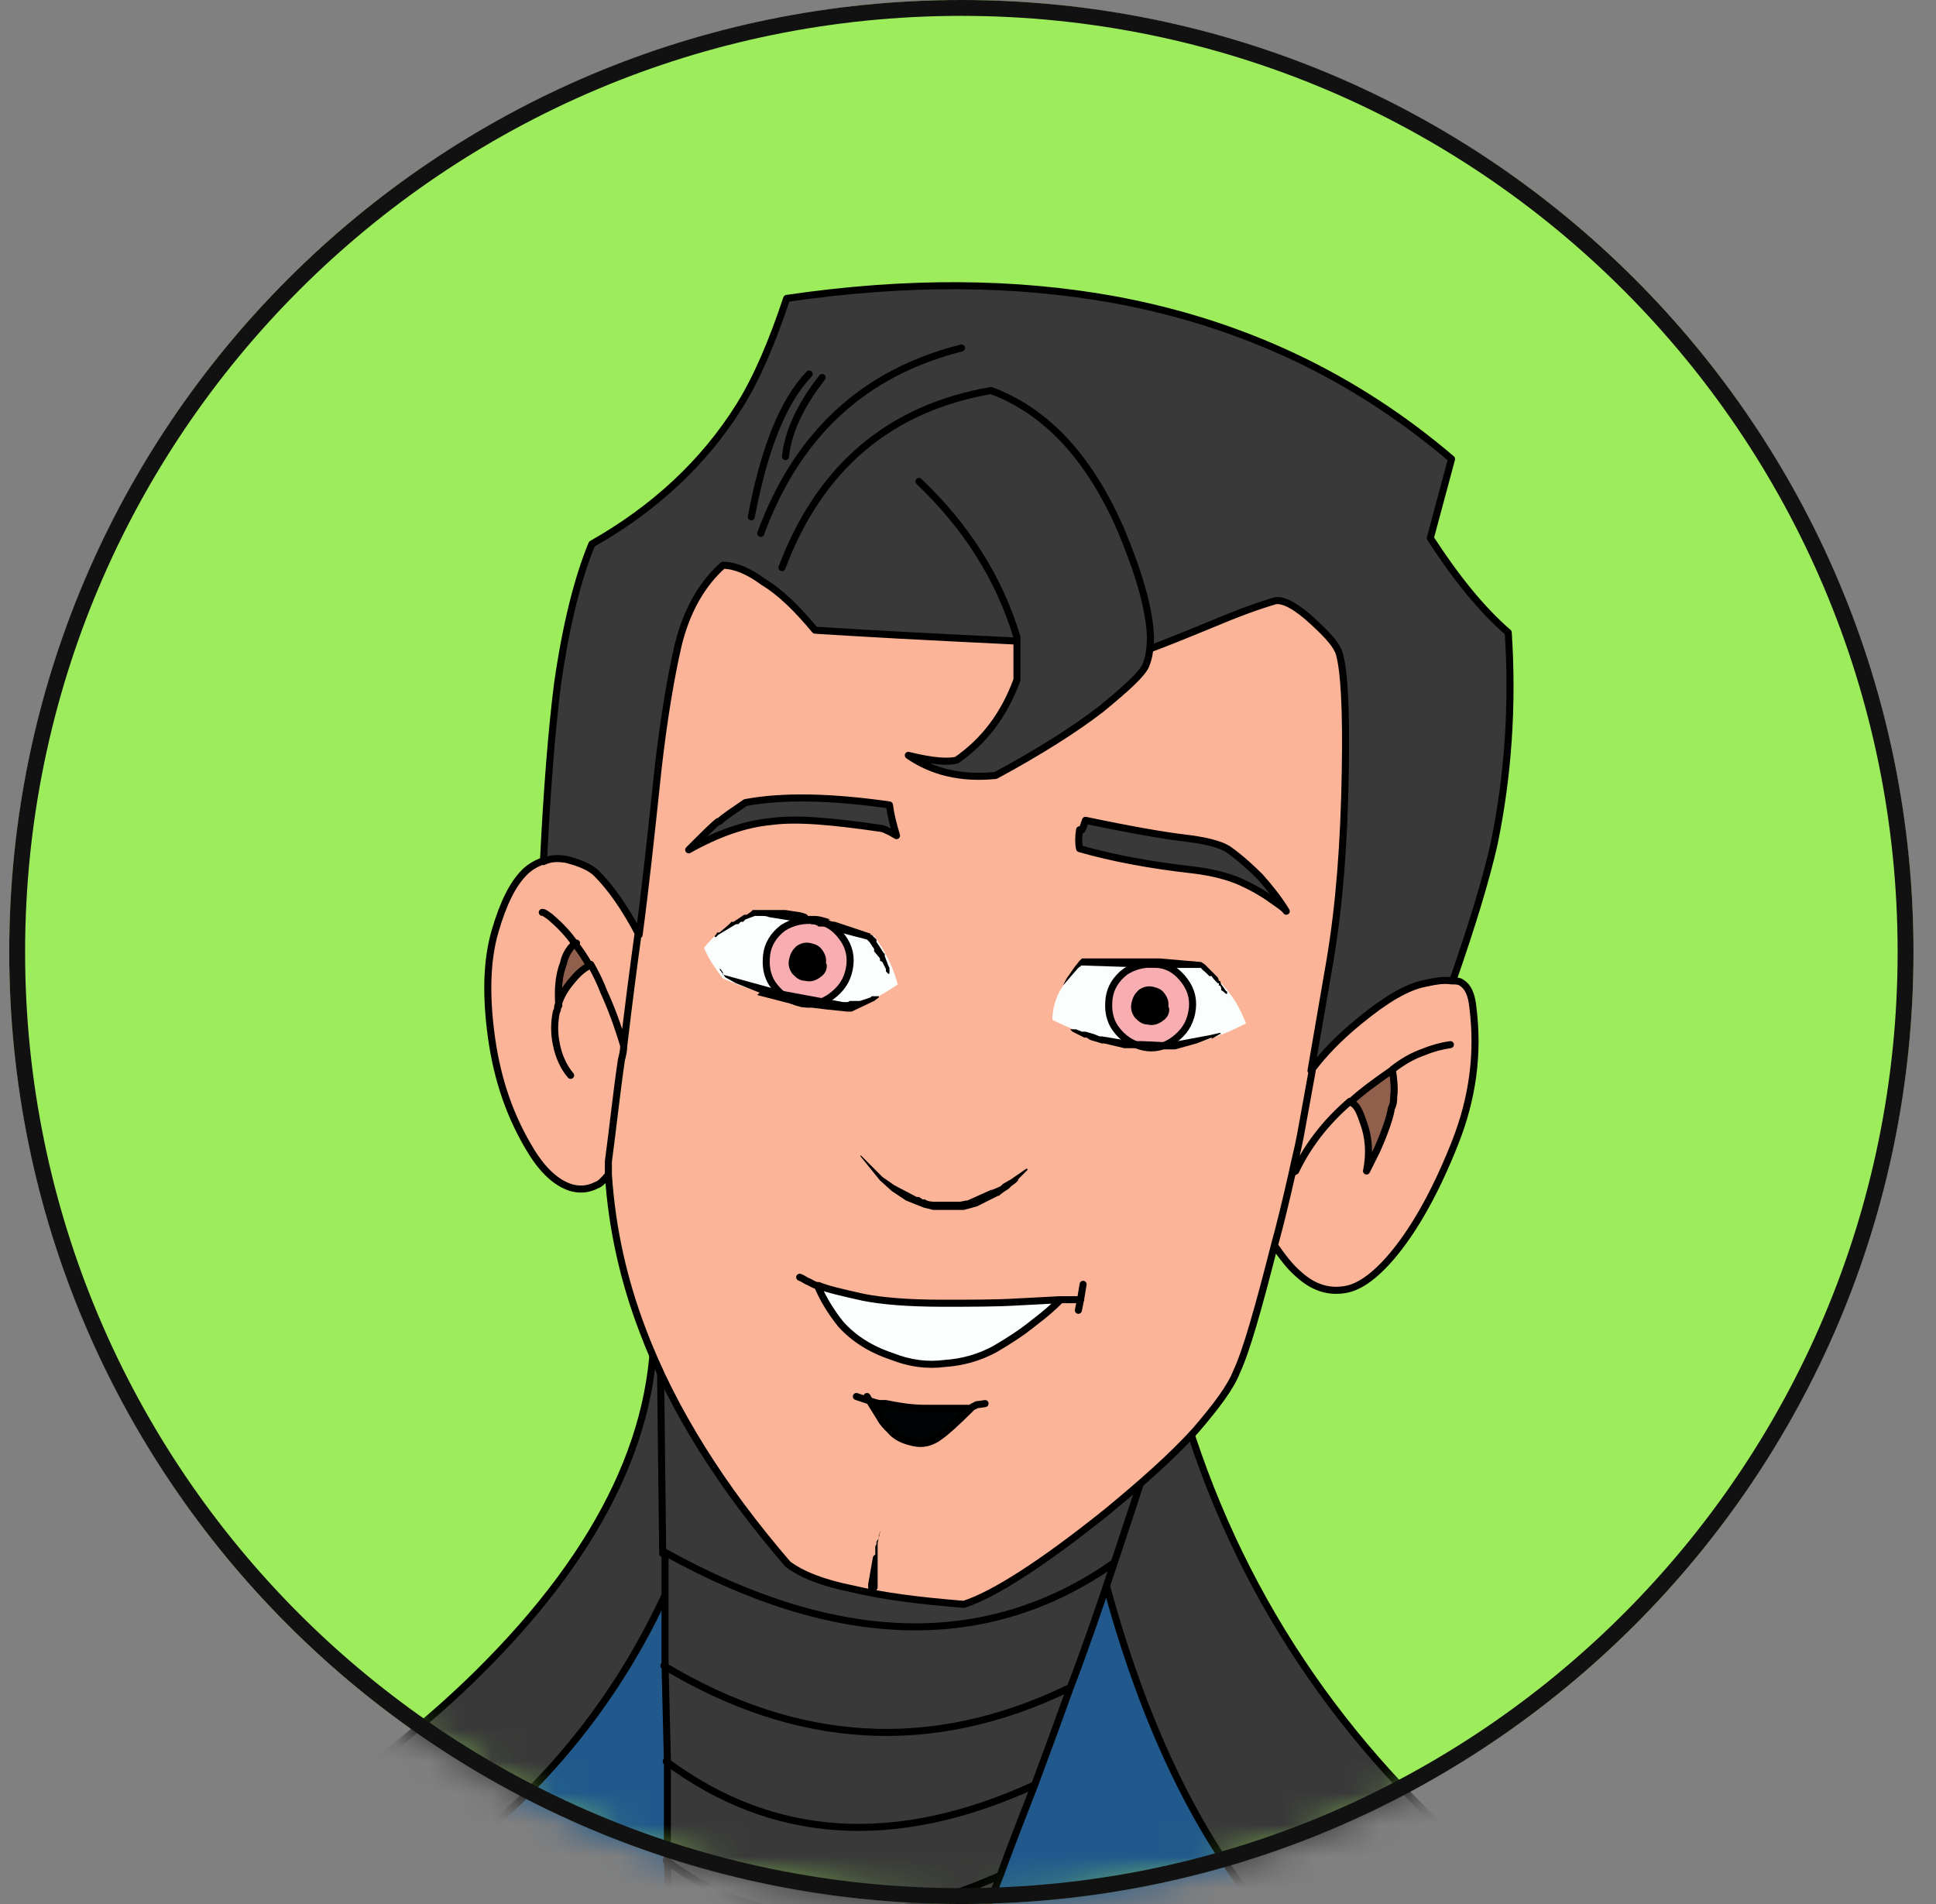 <svg width="61" height="60" viewBox="0 0 61 60" fill="none" xmlns="http://www.w3.org/2000/svg">
<rect x="0" y="0" width="61" height="60" fill="#808080" stroke="none"/>
<circle cx="30.291" cy="30" r="30" fill="#9DEC5B"/>
<mask id="mask0_302_1493" style="mask-type:alpha" maskUnits="userSpaceOnUse" x="0" y="0" width="61" height="60">
<circle cx="30.291" cy="30" r="30" fill="#FF8D1D"/>
</mask>
<g mask="url(#mask0_302_1493)">
<path d="M-5.724 87.466L-3.789 88.024C-0.887 78.462 1.308 69.42 2.797 60.862C0.825 61.793 -1.333 62.686 -3.603 63.541C-6.282 70.462 -6.989 78.425 -5.724 87.429M52.47 62.686C52.507 62.611 52.47 62.574 52.321 62.5C52.135 62.462 52.023 62.425 51.986 62.388C49.27 60.714 46.926 58.928 44.954 56.993C40.6 52.677 37.81 47.468 36.582 41.328C36.545 39.319 35.689 37.719 34.052 36.491C32.563 35.375 30.777 34.817 28.657 34.742C26.536 34.668 24.712 35.152 23.224 36.156C21.55 37.273 20.694 38.835 20.62 40.844C20.917 44.788 19.057 48.733 15.113 52.602C12.024 55.616 7.932 58.37 2.834 60.788C1.346 69.346 -0.85 78.388 -3.752 87.95L-5.687 87.392C-4.868 93.085 -3.305 99.15 -0.924 105.698C-0.701 105.549 -0.44 105.438 -0.217 105.289C-0.217 105.252 -0.143 105.252 -0.143 105.252C0.564 104.88 1.234 104.545 1.941 104.21L2.685 95.503C16.713 87.057 29.475 87.913 41.01 98.108L40.005 104.805C42.461 106.033 44.916 107.447 47.41 109.121H47.484C47.782 109.308 48.079 109.531 48.34 109.754C52.47 104.098 55.707 98.517 58.051 93.085C55.372 94.238 53.363 94.536 51.949 94.015C49.493 89.55 48.265 84.453 48.191 78.722C48.154 72.583 49.568 67.188 52.433 62.611L52.47 62.686Z" fill="#393939"/>
<path d="M-0.961 105.773C-3.343 99.261 -4.905 93.159 -5.724 87.466M-5.724 87.466C-6.989 78.462 -6.282 70.462 -3.603 63.579C-1.296 62.723 0.825 61.83 2.797 60.9C7.932 58.444 12.024 55.728 15.075 52.714C19.02 48.807 20.88 44.9 20.582 40.956C20.657 38.947 21.55 37.384 23.187 36.268C24.675 35.263 26.498 34.78 28.619 34.854C30.74 34.928 32.526 35.487 34.014 36.603C35.652 37.831 36.508 39.431 36.545 41.44C37.773 47.579 40.563 52.788 44.916 57.105C46.889 59.039 49.233 60.863 51.949 62.5C52.023 62.5 52.135 62.574 52.284 62.611C52.433 62.649 52.47 62.723 52.433 62.797C55.335 64.546 58.684 66.109 62.442 67.523C63.297 75.858 61.846 84.453 58.051 93.271C55.707 98.703 52.47 104.285 48.34 109.94M-5.724 87.466L-3.789 88.025C-0.887 78.462 1.308 69.421 2.797 60.863M47.41 109.196C44.916 107.522 42.461 106.108 40.005 104.88M40.005 104.88C27.168 98.592 14.48 98.368 1.904 104.322C1.197 104.657 0.527 104.992 -0.18 105.364M40.005 104.88L41.01 98.183C29.475 87.987 16.713 87.132 2.685 95.578L1.941 104.285M52.47 62.686C49.605 67.263 48.191 72.658 48.228 78.797C48.265 84.527 49.53 89.625 51.986 94.09C53.363 94.611 55.409 94.313 58.088 93.159" stroke="black" stroke-width="0.222" stroke-linecap="round" stroke-linejoin="round"/>
<path d="M33.866 45.681L22.815 44.491C21.104 52.974 16.043 58.89 7.671 62.202L8.304 70.239C18.127 74.22 28.508 74.518 39.41 71.057L45.512 64.472C39.633 62.202 35.764 55.914 33.903 45.644L33.866 45.681Z" fill="#21598C"/>
<path d="M7.671 62.202C16.043 58.89 21.104 52.974 22.815 44.491L33.903 45.681C35.764 55.914 39.633 62.202 45.512 64.472L39.41 71.057C28.508 74.481 18.164 74.22 8.304 70.239L7.671 62.202Z" stroke="black" stroke-width="0.222" stroke-linecap="round" stroke-linejoin="round"/>
<path d="M32.563 56.249C32.936 55.244 33.308 54.24 33.68 53.198C29.364 55.281 25.085 55.021 20.917 52.491V55.505C24.303 57.998 28.173 58.258 32.563 56.249ZM30.331 61.904C30.703 60.974 31.112 60.044 31.485 59.077C27.354 60.937 23.894 60.751 20.992 58.593V61.272C23.559 63.095 26.685 63.318 30.331 61.904ZM21.066 63.281C21.81 64.658 22.964 65.439 24.527 65.7C26.015 65.923 27.54 65.588 29.14 64.695C29.55 63.802 29.922 62.872 30.331 61.904C26.685 63.318 23.559 63.095 21.029 61.272V63.281M31.485 59.077C31.857 58.147 32.229 57.216 32.563 56.249C28.173 58.221 24.303 57.96 20.955 55.505V58.63C23.857 60.788 27.354 60.937 31.485 59.114M33.717 53.198C34.163 51.933 34.647 50.63 35.094 49.328C31.112 52.119 26.387 51.97 20.917 48.993V52.528C25.159 55.095 29.401 55.319 33.717 53.235M35.056 49.328C35.689 47.431 36.322 45.496 36.954 43.486L20.769 42.519L20.843 48.956C26.313 51.97 31.038 52.081 35.019 49.328H35.056Z" fill="#393939"/>
<path d="M20.88 48.956L20.805 42.482L36.991 43.449C36.358 45.459 35.726 47.393 35.093 49.291C34.647 50.63 34.2 51.933 33.716 53.198C33.344 54.24 32.972 55.244 32.6 56.249M32.6 56.249C32.228 57.216 31.856 58.147 31.521 59.077C31.149 60.044 30.777 60.974 30.368 61.905C29.958 62.835 29.586 63.765 29.177 64.695C27.577 65.551 26.052 65.886 24.563 65.7C23 65.477 21.847 64.658 21.103 63.281V61.272L21.028 58.593V55.468L20.954 52.454V48.919C26.386 51.933 31.112 52.044 35.093 49.254M32.6 56.249C28.21 58.258 24.34 57.998 20.991 55.505M20.917 52.491C25.121 55.021 29.363 55.282 33.679 53.198M20.991 58.63C23.856 60.788 27.354 60.937 31.484 59.114M21.028 61.309C23.559 63.133 26.684 63.356 30.331 61.942" stroke="black" stroke-width="0.222" stroke-linecap="round" stroke-linejoin="round"/>
<path d="M2.574 63.318C2.128 61.607 1.458 60.416 0.528 59.746C0.007 59.746 -0.514 59.821 -0.998 59.858C-0.775 61.607 -1.444 63.504 -3.082 65.588C-4.867 67.858 -6.951 69.606 -9.37 70.872C-11.788 72.1 -14.356 72.844 -17.183 73.104C-17.593 73.104 -17.89 73.104 -18.114 73.104C-18.448 73.104 -18.709 72.992 -18.932 72.881C-19.193 72.769 -19.379 72.583 -19.49 72.323C-19.825 73.216 -20.123 74.146 -20.383 75.113C-11.751 77.457 -4.123 73.551 2.574 63.281V63.318Z" fill="#393939"/>
<path d="M-0.998 59.858C-0.514 59.821 0.007 59.783 0.528 59.746C1.421 60.416 2.128 61.607 2.574 63.318C-4.086 73.551 -11.751 77.495 -20.383 75.15C-20.123 74.183 -19.825 73.253 -19.49 72.36C-18.151 68.825 -16.328 65.96 -14.021 63.802C-11.081 61.644 -6.728 60.342 -0.998 59.895V59.858ZM-0.998 59.858C-0.775 61.607 -1.444 63.504 -3.082 65.625C-4.867 67.895 -6.951 69.644 -9.332 70.909C-11.751 72.137 -14.356 72.881 -17.146 73.141C-17.555 73.141 -17.853 73.141 -18.076 73.141C-18.411 73.141 -18.672 73.03 -18.895 72.918C-19.155 72.806 -19.341 72.62 -19.453 72.36" stroke="black" stroke-width="0.222" stroke-linecap="round" stroke-linejoin="round"/>
<path d="M17.941 29.868C17.829 30.017 17.755 30.166 17.718 30.352C17.569 30.724 17.532 31.17 17.569 31.691C17.643 31.393 17.792 31.133 18.016 30.91C18.164 30.687 18.351 30.538 18.574 30.426C18.425 30.203 18.276 29.98 18.127 29.756C18.053 29.756 18.016 29.831 17.941 29.905M43.875 33.7H43.838C43.392 33.998 42.945 34.333 42.573 34.668C42.61 34.668 42.685 34.742 42.722 34.779C42.833 34.891 42.908 35.04 42.982 35.3C43.131 35.784 43.168 36.305 43.094 36.863L43.429 36.193C43.689 35.598 43.838 35.151 43.875 34.891C43.875 34.779 43.913 34.668 43.95 34.519C43.95 34.221 43.95 33.961 43.913 33.7H43.875Z" fill="#90604D"/>
<path d="M19.02 31.245C19.243 31.729 19.466 32.324 19.652 32.956C19.801 31.691 19.95 30.538 20.099 29.459C19.652 28.64 19.206 28.008 18.759 27.524C18.573 27.301 18.238 27.152 17.792 27.078C17.531 27.04 17.308 27.078 17.085 27.152C16.899 27.226 16.713 27.338 16.564 27.487C16.192 27.822 15.894 28.454 15.634 29.347C15.373 30.24 15.336 31.357 15.522 32.696C15.708 34.035 16.117 35.263 16.787 36.305C17.159 36.938 17.569 37.31 18.015 37.422C18.275 37.496 18.536 37.496 18.834 37.347C18.945 37.31 19.057 37.198 19.206 37.012C19.206 36.863 19.206 36.752 19.206 36.603C19.355 35.487 19.503 34.408 19.615 33.403C19.615 33.254 19.652 33.105 19.689 32.956C19.503 32.324 19.28 31.766 19.057 31.245C18.908 30.947 18.796 30.65 18.648 30.389C18.424 30.501 18.238 30.687 18.089 30.873C17.866 31.133 17.717 31.394 17.643 31.691C17.643 31.729 17.643 31.803 17.606 31.84C17.606 31.803 17.606 31.729 17.643 31.691C17.606 31.171 17.643 30.724 17.792 30.352C17.866 30.166 17.941 30.017 18.015 29.868C18.089 29.794 18.127 29.719 18.201 29.719C17.978 29.384 17.68 29.124 17.42 28.864C17.345 28.789 17.234 28.752 17.159 28.715C17.234 28.715 17.308 28.789 17.42 28.864C17.717 29.124 17.978 29.384 18.201 29.719C18.35 29.905 18.499 30.129 18.648 30.389C18.796 30.65 18.945 30.947 19.057 31.245M46.442 31.729C46.405 31.357 46.293 31.096 46.107 30.984C46.033 30.947 45.921 30.91 45.772 30.91C45.549 30.91 45.289 30.91 44.954 30.984C44.396 31.096 43.689 31.505 42.87 32.175C42.275 32.659 41.791 33.18 41.344 33.738L40.972 35.784C40.898 36.194 40.786 36.566 40.712 36.975C40.749 36.975 40.786 36.901 40.824 36.901C41.196 36.119 41.791 35.375 42.535 34.705C42.907 34.37 43.317 34.073 43.8 33.738C43.8 33.738 43.8 33.738 43.837 33.738C44.172 33.477 44.507 33.291 44.842 33.18C45.102 33.068 45.4 32.994 45.661 32.956C45.4 32.956 45.14 33.068 44.842 33.18C44.507 33.291 44.172 33.515 43.837 33.738C43.875 33.998 43.912 34.296 43.875 34.556C43.875 34.668 43.875 34.78 43.8 34.928C43.763 35.189 43.614 35.636 43.354 36.231L43.019 36.901C43.13 36.342 43.093 35.822 42.907 35.338C42.833 35.114 42.758 34.928 42.647 34.817C42.61 34.78 42.535 34.742 42.498 34.705C41.717 35.375 41.158 36.119 40.786 36.901C40.786 36.901 40.712 36.938 40.675 36.975C40.489 37.794 40.303 38.575 40.117 39.245C40.34 39.617 40.6 39.914 40.861 40.138C41.419 40.584 41.94 40.77 42.424 40.621C42.944 40.472 43.465 40.026 44.061 39.282C44.656 38.501 45.214 37.422 45.809 36.008C46.368 34.594 46.554 33.18 46.368 31.729M36.284 20.454C35.577 20.38 33.642 20.268 30.442 20.12C27.392 19.971 25.829 19.859 25.754 19.859C25.196 19.189 24.675 18.669 24.117 18.334C23.633 17.999 23.224 17.85 22.852 17.813C22.182 18.408 21.699 19.264 21.438 20.343C21.215 21.31 20.992 22.613 20.806 24.25C20.582 26.333 20.396 28.082 20.21 29.459C20.061 30.501 19.913 31.691 19.764 32.956C19.764 33.105 19.727 33.254 19.689 33.403C19.541 34.408 19.429 35.487 19.28 36.603C19.28 36.752 19.28 36.901 19.28 37.012C19.392 38.724 19.764 40.361 20.359 41.924C21.326 44.417 22.852 46.835 24.936 49.291C25.382 49.589 26.052 49.849 26.982 50.072C27.912 50.258 29.066 50.444 30.48 50.556C31.41 50.258 32.898 49.291 35.019 47.617C36.098 46.761 37.028 45.905 37.773 45.086C38.442 44.342 38.889 43.71 39.075 43.226C39.335 42.631 39.745 41.291 40.266 39.245C40.452 38.575 40.6 37.794 40.824 36.975C40.898 36.603 41.01 36.194 41.084 35.784L41.456 33.738L42.051 30.277C42.349 28.529 42.498 26.557 42.535 24.324C42.535 22.352 42.498 21.124 42.349 20.603C42.275 20.38 42.014 20.045 41.531 19.599C41.01 19.115 40.6 18.892 40.34 18.929C40.079 18.966 39.484 19.189 38.591 19.561C37.512 20.008 36.768 20.306 36.359 20.454H36.284Z" fill="#FBB497"/>
<path d="M45.699 14.464C42.648 11.859 39.113 10.185 35.057 9.441C31.969 8.883 28.546 8.845 24.75 9.404C24.304 10.743 23.82 11.897 23.262 12.79C22.146 14.576 20.583 16.027 18.611 17.143C18.165 18.222 17.792 19.71 17.532 21.534C17.346 22.985 17.197 24.882 17.085 27.152C17.309 27.04 17.532 27.04 17.792 27.078C18.239 27.189 18.574 27.338 18.76 27.524C19.206 27.971 19.653 28.603 20.099 29.459C20.285 28.082 20.471 26.371 20.695 24.25C20.881 22.613 21.104 21.31 21.327 20.343C21.588 19.264 22.071 18.408 22.741 17.813C23.113 17.813 23.56 17.999 24.006 18.334C24.564 18.669 25.085 19.189 25.643 19.859C25.718 19.859 27.28 19.971 30.332 20.12C33.532 20.268 35.504 20.417 36.173 20.454C36.583 20.306 37.327 20.008 38.406 19.561C39.299 19.189 39.894 19.003 40.154 18.929C40.415 18.892 40.824 19.115 41.345 19.599C41.829 20.045 42.089 20.343 42.164 20.603C42.313 21.124 42.387 22.352 42.35 24.324C42.313 26.557 42.164 28.529 41.866 30.277L41.271 33.738C41.68 33.18 42.201 32.659 42.796 32.175C43.615 31.505 44.285 31.096 44.88 30.984C45.215 30.91 45.475 30.873 45.699 30.91C46.294 29.198 46.74 27.747 47.001 26.594C47.447 24.436 47.596 22.203 47.447 19.933C46.629 19.227 45.81 18.222 44.992 16.957L45.661 14.464M30.294 10.966C27.206 11.748 25.122 13.683 23.969 16.808C25.085 13.683 27.206 11.748 30.294 10.966ZM25.904 11.897C25.234 12.752 24.825 13.608 24.75 14.389C24.825 13.608 25.197 12.79 25.904 11.897Z" fill="#393939"/>
<path d="M45.773 30.91C46.369 29.198 46.815 27.747 47.076 26.594C47.522 24.436 47.671 22.203 47.522 19.933C46.704 19.227 45.885 18.222 45.066 16.957L45.736 14.464C42.685 11.859 39.15 10.185 35.095 9.441C32.006 8.883 28.583 8.845 24.788 9.404C24.341 10.743 23.858 11.897 23.3 12.79C22.183 14.576 20.621 16.027 18.649 17.143C18.202 18.222 17.83 19.71 17.57 21.534C17.384 22.985 17.235 24.882 17.123 27.152C17.346 27.04 17.57 27.04 17.83 27.078C18.276 27.189 18.611 27.338 18.797 27.524C19.244 27.971 19.69 28.603 20.137 29.459C20.323 28.082 20.509 26.371 20.732 24.25C20.918 22.613 21.142 21.31 21.365 20.343C21.625 19.264 22.109 18.408 22.779 17.813C23.151 17.813 23.597 17.999 24.044 18.334C24.602 18.669 25.123 19.189 25.681 19.859C25.755 19.859 27.318 19.971 30.369 20.12C33.569 20.268 35.541 20.417 36.211 20.454C36.62 20.306 37.364 20.008 38.443 19.561C39.336 19.189 39.932 19.003 40.192 18.929C40.453 18.892 40.862 19.115 41.383 19.599C41.867 20.045 42.127 20.343 42.201 20.603C42.35 21.124 42.425 22.352 42.387 24.324C42.35 26.557 42.201 28.529 41.904 30.277L41.308 33.738C41.718 33.18 42.239 32.659 42.834 32.175C43.653 31.505 44.322 31.096 44.918 30.984C45.252 30.91 45.513 30.873 45.736 30.91C45.885 30.91 45.997 30.91 46.071 30.984C46.257 31.096 46.369 31.357 46.406 31.729C46.592 33.18 46.406 34.594 45.848 36.008C45.29 37.421 44.694 38.5 44.099 39.282C43.504 40.063 42.946 40.51 42.462 40.621C41.941 40.733 41.42 40.621 40.899 40.138C40.639 39.914 40.415 39.617 40.155 39.245M40.155 39.245C39.634 41.291 39.262 42.593 38.964 43.226C38.778 43.71 38.332 44.305 37.662 45.086C36.918 45.905 35.988 46.723 34.909 47.616C32.825 49.291 31.299 50.258 30.369 50.556C28.955 50.444 27.802 50.295 26.872 50.072C25.941 49.886 25.272 49.626 24.825 49.291C22.741 46.872 21.179 44.416 20.249 41.924C19.653 40.361 19.281 38.724 19.169 37.012M40.155 39.245C40.341 38.575 40.527 37.794 40.713 36.975M19.169 37.012C19.021 37.198 18.909 37.31 18.797 37.347C18.5 37.496 18.239 37.496 17.979 37.421C17.532 37.273 17.123 36.901 16.751 36.305C16.081 35.226 15.672 34.035 15.486 32.696C15.3 31.357 15.337 30.24 15.598 29.347C15.858 28.454 16.156 27.859 16.528 27.487C16.677 27.338 16.863 27.226 17.049 27.152M19.169 37.012C19.169 36.901 19.169 36.752 19.169 36.603C19.318 35.487 19.43 34.407 19.579 33.403C19.616 33.254 19.653 33.105 19.653 32.956M43.876 33.701C44.211 33.44 44.545 33.254 44.88 33.142C45.141 33.031 45.438 32.956 45.699 32.919M42.574 34.705C42.946 34.37 43.355 34.073 43.839 33.738C43.839 33.738 43.839 33.738 43.876 33.738C43.913 33.998 43.95 34.296 43.913 34.556C43.913 34.668 43.913 34.78 43.839 34.928C43.801 35.189 43.653 35.635 43.392 36.231L43.057 36.901C43.169 36.342 43.132 35.821 42.946 35.338C42.871 35.114 42.797 34.928 42.685 34.817C42.648 34.78 42.574 34.742 42.536 34.705C41.755 35.375 41.197 36.119 40.825 36.901C40.825 36.901 40.75 36.938 40.713 36.975M40.713 36.975C40.788 36.603 40.899 36.194 40.974 35.784L41.346 33.738M25.495 11.785C24.676 12.641 24.081 14.129 23.672 16.287M30.295 10.966C27.206 11.748 25.123 13.683 23.969 16.808M25.904 11.897C25.234 12.752 24.825 13.608 24.751 14.389M18.611 30.389C18.76 30.649 18.909 30.947 19.021 31.245C19.244 31.729 19.467 32.324 19.653 32.956M19.653 32.956C19.802 31.691 19.951 30.538 20.1 29.459M17.086 28.752C17.16 28.752 17.235 28.826 17.346 28.901C17.644 29.161 17.904 29.422 18.128 29.756C18.276 29.942 18.425 30.166 18.574 30.426C18.351 30.538 18.165 30.724 18.016 30.91C17.793 31.17 17.644 31.431 17.57 31.729C17.57 31.766 17.57 31.84 17.532 31.877C17.458 32.212 17.458 32.584 17.532 32.919C17.607 33.291 17.756 33.626 17.979 33.887M18.165 29.719C18.09 29.719 18.053 29.794 17.979 29.868C17.867 30.017 17.793 30.166 17.756 30.352C17.607 30.724 17.57 31.17 17.607 31.691" stroke="black" stroke-width="0.222" stroke-linecap="round" stroke-linejoin="round"/>
<path d="M27.727 48.175V48.249C27.727 48.286 27.69 48.398 27.69 48.398V48.472L27.616 48.584V48.658L27.579 48.733V48.993C27.541 48.993 27.504 49.068 27.504 49.068L27.355 49.923V49.998C27.355 50.072 27.355 50.147 27.467 50.147C27.579 50.147 27.616 50.147 27.653 50.035V49.923V49.812V49.03V48.956V48.882V48.696V48.621L27.727 48.286C27.727 48.249 27.727 48.138 27.727 48.138V48.175Z" fill="black"/>
<path d="M27.132 36.417H27.095L27.727 37.198L28.099 37.533L28.546 37.831L29.104 38.054L29.402 38.128C29.513 38.128 29.625 38.128 29.699 38.128H29.774H29.848H29.885H29.96H29.997H30.22H30.295H30.369L30.778 38.017L31.448 37.682H31.485C31.485 37.645 31.783 37.459 31.783 37.459L31.857 37.384L32.006 37.273L32.081 37.198V37.161L32.378 36.863C32.378 36.826 32.341 36.826 32.341 36.826L31.857 37.161L31.597 37.31L31.523 37.384L31.262 37.496H31.225L30.481 37.831H30.444L30.257 37.868H30.183H30.109H29.923H29.885H29.811H29.736H29.662C29.588 37.868 29.513 37.868 29.402 37.868C29.29 37.868 29.178 37.831 29.141 37.794H29.067L28.955 37.719H28.881L28.174 37.347L27.802 37.087L27.727 37.012L27.653 36.938L27.578 36.863L27.504 36.789L27.095 36.38L27.132 36.417Z" fill="black"/>
<path d="M28.88 15.17C28.434 15.17 27.69 15.58 26.685 16.361C25.643 17.142 24.974 17.626 24.639 17.924C25.829 14.761 28.025 12.901 31.224 12.342C32.936 12.975 34.313 14.426 35.317 16.77C35.876 18.11 36.173 19.226 36.21 20.119C36.21 20.491 36.173 20.789 36.062 21.049C35.95 21.31 35.466 21.756 34.648 22.389C33.829 23.058 32.713 23.728 31.336 24.472C30.257 24.584 29.327 24.361 28.583 23.84C29.327 24.026 29.811 24.063 30.108 24.026C30.964 23.431 31.597 22.575 31.969 21.496V20.156C31.411 18.296 30.369 16.659 28.88 15.245V15.17Z" fill="#393939"/>
<path d="M24.639 17.887C25.829 14.724 28.025 12.864 31.224 12.306C32.936 12.938 34.313 14.389 35.317 16.696C35.876 18.036 36.21 19.152 36.248 20.045C36.248 20.417 36.21 20.715 36.099 20.975C35.987 21.236 35.504 21.682 34.685 22.352C33.866 22.984 32.75 23.691 31.373 24.436C30.294 24.547 29.364 24.324 28.62 23.803C29.364 23.989 29.885 24.026 30.145 23.952C31.001 23.357 31.634 22.538 32.043 21.422V20.082C31.485 18.222 30.443 16.585 28.955 15.171" stroke="black" stroke-width="0.222" stroke-linecap="round" stroke-linejoin="round"/>
<path d="M28.77 45.458C29.067 45.532 29.328 45.458 29.551 45.309C29.774 45.16 30.109 44.863 30.593 44.379C30.072 44.379 29.588 44.379 29.142 44.379C28.695 44.379 28.286 44.304 27.914 44.193C27.877 44.193 27.839 44.193 27.765 44.193C27.616 44.193 27.467 44.118 27.318 44.081C27.467 44.342 27.616 44.565 27.728 44.751C27.802 44.9 27.914 45.049 28.025 45.123C28.211 45.346 28.435 45.458 28.77 45.532V45.458Z" fill="#000405"/>
<path d="M33.457 40.956L32.043 41.03C31.411 41.067 30.629 41.104 29.736 41.067C28.62 41.067 27.802 40.993 27.244 40.881C26.537 40.732 26.09 40.621 25.83 40.509C26.016 40.956 26.276 41.365 26.574 41.737C26.983 42.183 27.504 42.518 28.174 42.742C28.695 42.965 29.253 43.039 29.848 42.965C30.406 42.965 30.927 42.816 31.411 42.518C31.857 42.258 32.267 41.997 32.676 41.663C32.974 41.439 33.234 41.216 33.495 40.956H33.457Z" fill="#FAFFFD"/>
<path d="M34.127 40.472L34.052 40.919L33.978 41.291M33.457 40.956C33.531 40.956 33.606 40.956 33.68 40.956C33.792 40.956 33.904 40.956 34.052 40.956M25.792 40.51C26.053 40.621 26.536 40.733 27.206 40.882C27.764 40.993 28.583 41.068 29.699 41.068C30.592 41.068 31.373 41.068 32.006 41.03L33.42 40.956C33.159 41.216 32.899 41.44 32.601 41.663C32.192 41.998 31.783 42.258 31.336 42.519C30.852 42.779 30.331 42.928 29.773 42.965C29.215 43.04 28.657 42.965 28.099 42.742C27.429 42.519 26.908 42.184 26.499 41.737C26.201 41.365 25.941 40.956 25.755 40.51C25.68 40.51 25.569 40.435 25.494 40.398C25.383 40.361 25.308 40.286 25.197 40.249M27.318 44.007C27.466 44.267 27.615 44.491 27.727 44.677C27.801 44.826 27.913 44.937 28.025 45.049C28.211 45.272 28.434 45.384 28.769 45.458C29.066 45.533 29.327 45.458 29.55 45.309C29.773 45.16 30.108 44.863 30.592 44.379C30.071 44.379 29.587 44.379 29.141 44.379C28.694 44.379 28.285 44.305 27.913 44.23C27.876 44.23 27.839 44.23 27.764 44.23C27.615 44.23 27.466 44.156 27.318 44.119C27.206 44.081 27.094 44.044 26.983 44.007M30.629 44.342L30.778 44.267C30.741 44.267 30.815 44.267 31.038 44.23" stroke="black" stroke-width="0.222" stroke-linecap="round" stroke-linejoin="round"/>
<path d="M25.458 28.975C24.863 28.863 24.305 28.789 23.784 28.752C23.151 28.975 22.593 29.347 22.184 29.868C22.332 30.24 22.556 30.538 22.779 30.835C24.081 31.393 25.421 31.691 26.797 31.766C27.318 31.617 27.802 31.356 28.286 31.021C28.137 30.463 27.876 29.942 27.542 29.496C26.686 29.235 25.979 29.049 25.458 28.938V28.975Z" fill="#FAFFFD"/>
<path d="M26.759 30.538C26.833 30.166 26.759 29.868 26.535 29.533C26.312 29.235 26.052 29.049 25.68 29.012C25.308 28.975 25.01 29.012 24.675 29.235C24.377 29.459 24.191 29.719 24.154 30.091C24.117 30.463 24.154 30.761 24.377 31.058C24.601 31.356 24.861 31.542 25.233 31.617C25.605 31.691 25.903 31.617 26.201 31.393C26.498 31.207 26.684 30.91 26.759 30.538Z" fill="#F8AEB1"/>
<path d="M26.759 30.538C26.685 30.91 26.499 31.171 26.201 31.394C25.903 31.617 25.569 31.692 25.234 31.617C24.899 31.543 24.601 31.357 24.378 31.059C24.155 30.761 24.117 30.426 24.155 30.091C24.192 29.757 24.378 29.459 24.676 29.236C24.973 29.05 25.308 28.975 25.68 29.012C26.052 29.05 26.313 29.236 26.536 29.533C26.759 29.831 26.834 30.166 26.759 30.538Z" stroke="black" stroke-width="0.222" stroke-linecap="round" stroke-linejoin="round"/>
<path d="M25.941 30.426C25.941 30.277 25.941 30.165 25.866 30.053C25.792 29.942 25.68 29.867 25.569 29.867C25.457 29.867 25.309 29.867 25.197 29.942C25.086 30.016 25.011 30.128 25.011 30.277C25.011 30.426 25.011 30.537 25.086 30.649C25.16 30.76 25.271 30.835 25.42 30.835C25.569 30.835 25.68 30.835 25.792 30.76C25.904 30.686 25.978 30.574 25.978 30.463L25.941 30.426Z" fill="black"/>
<path d="M25.941 30.426C25.941 30.575 25.866 30.649 25.755 30.724C25.643 30.798 25.532 30.835 25.383 30.798C25.234 30.798 25.16 30.724 25.048 30.612C24.974 30.5 24.937 30.389 24.974 30.24C25.011 30.091 25.048 30.017 25.16 29.905C25.271 29.831 25.383 29.793 25.532 29.831C25.68 29.868 25.755 29.905 25.829 30.017C25.904 30.128 25.941 30.24 25.904 30.389L25.941 30.426Z" stroke="black" stroke-width="0.222" stroke-linecap="round" stroke-linejoin="round"/>
<path d="M23.858 31.356L25.012 31.654C25.049 31.654 25.123 31.654 25.235 31.728H25.495C25.495 31.765 26.686 31.877 26.686 31.877H26.797H26.835L27.542 31.542L27.691 31.431C27.691 31.431 27.691 31.431 27.691 31.393H27.653H27.542H27.467L27.43 31.431L27.095 31.542H27.021H26.983H26.76C26.76 31.579 26.686 31.579 26.686 31.579H26.574L24.565 31.207C24.491 31.207 24.416 31.17 24.305 31.133L22.816 30.724H22.779C22.779 30.686 22.779 30.649 22.779 30.649L22.705 30.538H22.667L22.853 30.798L23.188 30.984L23.933 31.282M26.165 28.975C25.942 28.901 25.793 28.863 25.681 28.863H25.458C25.421 28.789 25.346 28.789 25.235 28.752L24.751 28.677C24.639 28.677 24.565 28.677 24.528 28.677H24.305H23.821H23.709C23.709 28.715 23.523 28.826 23.523 28.826H23.449L23.114 29.049H23.04C23.04 29.087 22.667 29.384 22.667 29.384H22.593C22.593 29.421 22.519 29.496 22.519 29.496C22.519 29.533 22.556 29.533 22.556 29.533L22.63 29.459L23.188 29.124H23.263L23.337 29.049H23.412L23.486 28.975L23.784 28.863H24.007C24.044 28.863 24.156 28.863 24.23 28.901L25.384 29.087H25.458L25.57 29.124C25.681 29.124 25.756 29.161 25.793 29.198H26.016C26.128 29.273 26.202 29.273 26.239 29.31C26.351 29.31 26.425 29.347 26.463 29.384L27.318 29.608L27.393 29.682L27.542 29.905V29.98L27.728 30.203V30.277L27.802 30.314L27.914 30.538V30.612L27.988 30.686H28.025V30.575V30.5L27.988 30.426L27.877 30.128V30.054C27.839 30.054 27.765 29.905 27.765 29.905L27.616 29.682V29.608L27.467 29.459H27.43C27.43 29.421 27.43 29.421 27.43 29.421L26.314 29.049C26.202 29.049 26.128 29.012 26.09 28.975H26.165Z" fill="black"/>
<path d="M36.47 30.314C35.466 30.314 34.647 30.314 34.052 30.314C33.828 30.575 33.605 30.873 33.382 31.245C33.233 31.542 33.159 31.84 33.159 32.138C34.349 32.733 35.577 33.031 36.88 33.031C37.661 32.919 38.48 32.659 39.261 32.249C39.149 31.989 39.038 31.728 38.889 31.505C38.591 31.059 38.256 30.724 37.847 30.426C37.475 30.389 37.028 30.352 36.507 30.352L36.47 30.314Z" fill="#FAFFFD"/>
<path d="M37.549 31.914C37.624 31.542 37.549 31.244 37.326 30.91C37.103 30.612 36.842 30.426 36.47 30.389C36.098 30.351 35.8 30.389 35.466 30.612C35.168 30.835 34.982 31.096 34.945 31.468C34.907 31.84 34.945 32.137 35.168 32.435C35.391 32.733 35.652 32.919 36.024 32.993C36.396 33.068 36.694 32.993 36.991 32.77C37.289 32.584 37.475 32.286 37.549 31.914Z" fill="#F8AEB1"/>
<path d="M37.549 31.915C37.475 32.287 37.289 32.547 36.991 32.77C36.694 32.994 36.359 33.068 36.024 32.994C35.689 32.919 35.391 32.733 35.168 32.436C34.945 32.138 34.907 31.803 34.945 31.468C34.982 31.133 35.168 30.836 35.466 30.612C35.763 30.426 36.098 30.352 36.47 30.389C36.842 30.426 37.103 30.612 37.326 30.91C37.549 31.208 37.624 31.543 37.549 31.915Z" stroke="black" stroke-width="0.222" stroke-linecap="round" stroke-linejoin="round"/>
<path d="M36.73 31.802C36.73 31.654 36.73 31.542 36.656 31.43C36.581 31.319 36.47 31.244 36.358 31.244C36.246 31.244 36.098 31.244 35.986 31.319C35.875 31.393 35.8 31.505 35.8 31.654C35.8 31.802 35.8 31.914 35.875 32.026C35.949 32.137 36.061 32.212 36.209 32.212C36.358 32.212 36.47 32.212 36.581 32.137C36.693 32.063 36.767 31.951 36.767 31.84L36.73 31.802Z" fill="black"/>
<path d="M36.73 31.803C36.73 31.951 36.656 32.026 36.544 32.1C36.432 32.175 36.321 32.212 36.172 32.175C36.023 32.175 35.949 32.1 35.837 31.989C35.763 31.877 35.726 31.765 35.763 31.616C35.8 31.468 35.837 31.393 35.949 31.282C36.061 31.207 36.172 31.17 36.321 31.207C36.47 31.244 36.544 31.282 36.618 31.393C36.693 31.505 36.73 31.616 36.693 31.765L36.73 31.803Z" stroke="black" stroke-width="0.222" stroke-linecap="round" stroke-linejoin="round"/>
<path d="M37.809 30.501H37.846C37.846 30.538 37.995 30.65 37.995 30.65L38.107 30.761H38.181C38.181 30.799 38.367 30.985 38.367 30.985H38.405C38.405 31.022 38.405 31.059 38.405 31.059H38.442L38.479 31.133V31.208C38.516 31.208 38.628 31.319 38.628 31.319H38.665V31.245C38.628 31.245 38.591 31.171 38.591 31.171L38.479 31.022L38.442 30.91H38.405C38.405 30.873 38.367 30.799 38.367 30.799L37.958 30.389L37.846 30.315L36.544 30.203H36.47H34.089L34.014 30.277L33.865 30.464L33.605 30.836L33.493 31.059L33.94 30.538L34.014 30.464H34.051C34.051 30.426 34.051 30.426 34.051 30.426H34.126L36.433 30.501H36.507H36.544H37.809H37.772H37.846M38.181 32.733L38.442 32.584C38.479 32.584 38.479 32.584 38.442 32.547L38.107 32.622L36.916 32.845H36.842H36.767L35.986 32.808H35.912H35.614L34.721 32.659H34.647L34.461 32.584L34.2 32.51H34.089L33.903 32.436H33.865H33.828H33.716C33.716 32.398 33.716 32.398 33.716 32.436L33.791 32.51L34.163 32.696H34.237L34.349 32.77L34.721 32.882H34.795L35.428 33.031C35.502 33.031 35.577 33.031 35.614 33.031H35.837L35.949 33.068H36.023H36.842H36.953H37.028L37.698 32.882L38.181 32.696V32.733Z" fill="black"/>
<path d="M39.039 27.785C39.411 27.933 39.709 28.12 39.969 28.306C40.23 28.492 40.416 28.603 40.49 28.715C40.267 28.343 39.969 27.971 39.672 27.636C39.225 27.189 38.853 26.892 38.63 26.743C38.37 26.594 37.923 26.52 37.29 26.408C36.658 26.334 35.579 26.148 34.165 25.85C34.128 25.962 34.09 26.073 34.053 26.185C34.016 26.408 34.016 26.631 34.053 26.78C35.095 27.078 36.286 27.301 37.625 27.45C38.258 27.524 38.779 27.673 39.114 27.822L39.039 27.785Z" fill="#393939"/>
<path d="M34.016 26.148C33.979 26.371 33.979 26.594 34.016 26.743C35.058 27.041 36.249 27.264 37.588 27.413C38.221 27.487 38.742 27.636 39.077 27.785C39.411 27.933 39.746 28.12 40.007 28.306C40.267 28.492 40.453 28.603 40.528 28.715C40.304 28.343 40.007 27.971 39.709 27.636C39.263 27.189 38.891 26.892 38.667 26.743C38.407 26.594 37.96 26.482 37.328 26.408C36.695 26.334 35.616 26.148 34.202 25.85C34.165 25.962 34.128 26.073 34.091 26.148H34.016Z" stroke="black" stroke-width="0.222" stroke-linecap="round" stroke-linejoin="round"/>
<path d="M28.248 26.333C28.173 25.961 28.099 25.664 28.025 25.366C26.201 25.105 24.676 25.105 23.485 25.292C23.113 25.552 22.816 25.738 22.667 25.887C22.518 26.036 22.183 26.333 21.699 26.78C22.629 26.259 23.485 25.961 24.304 25.887C25.122 25.812 26.276 25.887 27.801 26.11C27.913 26.184 28.062 26.259 28.248 26.333Z" fill="#393939"/>
<path d="M22.667 25.887C22.816 25.738 23.114 25.552 23.486 25.292C24.676 25.068 26.202 25.106 28.025 25.366C28.062 25.664 28.137 25.961 28.248 26.333C28.062 26.222 27.913 26.147 27.802 26.11C26.276 25.887 25.123 25.775 24.304 25.887C23.486 25.961 22.63 26.259 21.7 26.78C22.183 26.296 22.481 25.999 22.63 25.887H22.667Z" stroke="black" stroke-width="0.222" stroke-linecap="round" stroke-linejoin="round"/>
</g>
<path d="M30.291 0.25C46.721 0.25 60.041 13.569 60.041 30C60.041 46.431 46.721 59.75 30.291 59.75C13.861 59.75 0.541 46.431 0.541 30C0.541 13.569 13.861 0.25 30.291 0.25Z" stroke="#111111" stroke-width="0.5"/>
</svg>
